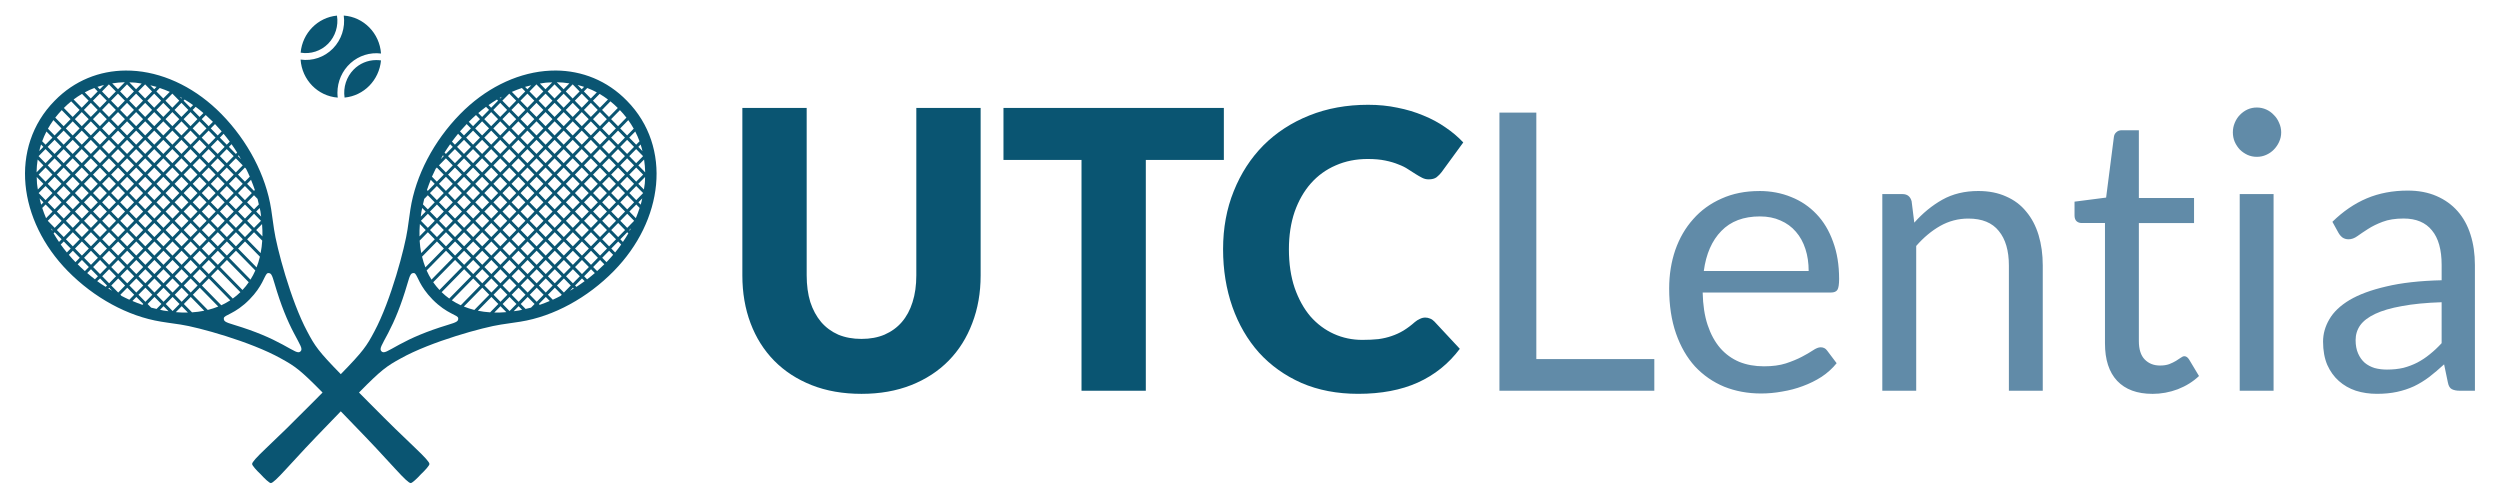 <?xml version="1.0" encoding="UTF-8" standalone="no"?>
<!-- Created with Inkscape (http://www.inkscape.org/) -->

<svg
   width="400"
   height="80"
   viewBox="0 0 105.833 21.167"
   version="1.1"
   id="svg1"
   xml:space="preserve"
   inkscape:version="1.3 (0e150ed6c4, 2023-07-21)"
   sodipodi:docname="Logo_web.svg"
   xmlns:inkscape="http://www.inkscape.org/namespaces/inkscape"
   xmlns:sodipodi="http://sodipodi.sourceforge.net/DTD/sodipodi-0.dtd"
   xmlns="http://www.w3.org/2000/svg"
   xmlns:svg="http://www.w3.org/2000/svg"><sodipodi:namedview
     id="namedview1"
     pagecolor="#ffffff"
     bordercolor="#666666"
     borderopacity="1.0"
     inkscape:showpageshadow="2"
     inkscape:pageopacity="0.0"
     inkscape:pagecheckerboard="0"
     inkscape:deskcolor="#d1d1d1"
     inkscape:document-units="px"
     inkscape:zoom="1.1326109"
     inkscape:cx="201.74625"
     inkscape:cy="32.226426"
     inkscape:window-width="1920"
     inkscape:window-height="1137"
     inkscape:window-x="-8"
     inkscape:window-y="-8"
     inkscape:window-maximized="1"
     inkscape:current-layer="layer1-3" /><defs
     id="defs1" /><g
     inkscape:label="Layer 1"
     inkscape:groupmode="layer"
     id="layer1"><g
       inkscape:label="Layer 1"
       id="layer1-3"
       transform="translate(-14.238,-54.41)"><g
         id="g1"
         transform="matrix(0.646,0,0,0.659,-0.6,-32.983)"><path
           id="path15"
           d="m 79.425,154.386 c 0.565,0 1.068,-0.091 1.509,-0.274 0.448,-0.192 0.827,-0.461 1.134,-0.81 0.307,-0.349 0.54,-0.773 0.699,-1.272 0.167,-0.507 0.249,-1.081 0.249,-1.721 v -10.761 h 4.215 v 10.761 c 0,1.113 -0.183,2.137 -0.549,3.067 -0.358,0.932 -0.873,1.734 -1.546,2.407 -0.674,0.673 -1.492,1.196 -2.457,1.571 -0.964,0.373 -2.05,0.561 -3.255,0.561 -1.214,0 -2.304,-0.187 -3.269,-0.561 -0.963,-0.375 -1.783,-0.899 -2.456,-1.571 -0.674,-0.674 -1.189,-1.476 -1.547,-2.407 -0.357,-0.93 -0.536,-1.954 -0.536,-3.067 v -10.761 h 4.215 v 10.749 c 0,0.641 0.079,1.214 0.237,1.721 0.167,0.499 0.404,0.926 0.711,1.284 0.307,0.349 0.682,0.619 1.121,0.81 0.449,0.183 0.956,0.274 1.523,0.274 z m 23.745,-14.839 v 3.342 h -5.114 v 14.826 h -4.214 v -14.826 h -5.114 v -3.342 z m 13.207,13.468 c 0.101,0 0.2,0.021 0.299,0.062 0.101,0.033 0.195,0.095 0.286,0.187 l 1.671,1.758 c -0.732,0.956 -1.649,1.679 -2.756,2.169 -1.097,0.482 -2.399,0.723 -3.904,0.723 -1.379,0 -2.618,-0.233 -3.717,-0.699 -1.089,-0.473 -2.016,-1.122 -2.781,-1.945 -0.757,-0.832 -1.338,-1.812 -1.746,-2.944 -0.406,-1.138 -0.61,-2.373 -0.61,-3.704 0,-1.354 0.233,-2.598 0.699,-3.727 0.465,-1.139 1.114,-2.121 1.945,-2.944 0.841,-0.823 1.843,-1.463 3.007,-1.919 1.163,-0.458 2.448,-0.686 3.853,-0.686 0.682,0 1.321,0.062 1.921,0.187 0.606,0.116 1.171,0.283 1.696,0.499 0.524,0.207 1.006,0.46 1.446,0.761 0.441,0.291 0.832,0.615 1.173,0.972 l -1.422,1.909 c -0.091,0.116 -0.199,0.225 -0.324,0.324 -0.124,0.092 -0.299,0.138 -0.524,0.138 -0.15,0 -0.291,-0.033 -0.425,-0.101 -0.132,-0.066 -0.274,-0.145 -0.423,-0.237 -0.15,-0.099 -0.317,-0.203 -0.499,-0.312 -0.175,-0.116 -0.387,-0.22 -0.637,-0.311 -0.241,-0.099 -0.528,-0.183 -0.86,-0.249 -0.325,-0.066 -0.707,-0.099 -1.148,-0.099 -0.765,0 -1.463,0.137 -2.096,0.411 -0.631,0.266 -1.175,0.653 -1.633,1.16 -0.449,0.499 -0.802,1.105 -1.06,1.82 -0.249,0.715 -0.375,1.517 -0.375,2.406 0,0.932 0.126,1.759 0.375,2.482 0.258,0.723 0.602,1.335 1.035,1.833 0.441,0.491 0.953,0.865 1.534,1.123 0.581,0.258 1.206,0.386 1.87,0.386 0.383,0 0.732,-0.017 1.048,-0.049 0.316,-0.042 0.606,-0.108 0.872,-0.2 0.274,-0.091 0.532,-0.207 0.773,-0.349 0.249,-0.15 0.499,-0.332 0.748,-0.549 0.101,-0.083 0.208,-0.15 0.325,-0.2 0.116,-0.058 0.237,-0.087 0.361,-0.087 z"
           style="fill:#0a5572;fill-opacity:1;fill-rule:nonzero;stroke:none;stroke-width:0.353" /><path
           id="path16"
           d="m 123.647,155.682 h 7.732 v 2.033 h -10.15 v -17.869 h 2.418 z m 14.605,-10.798 c 0.756,0 1.455,0.128 2.094,0.386 0.641,0.249 1.193,0.616 1.659,1.097 0.466,0.474 0.827,1.065 1.085,1.771 0.266,0.699 0.399,1.496 0.399,2.395 0,0.349 -0.037,0.581 -0.111,0.699 -0.076,0.116 -0.216,0.174 -0.424,0.174 h -8.406 c 0.017,0.799 0.124,1.493 0.324,2.084 0.2,0.589 0.474,1.084 0.824,1.483 0.349,0.391 0.765,0.686 1.247,0.886 0.482,0.192 1.022,0.287 1.621,0.287 0.557,0 1.035,-0.062 1.434,-0.187 0.408,-0.132 0.757,-0.274 1.047,-0.423 0.291,-0.15 0.532,-0.286 0.724,-0.412 0.2,-0.132 0.37,-0.2 0.511,-0.2 0.183,0 0.324,0.072 0.424,0.212 l 0.623,0.81 c -0.274,0.334 -0.602,0.624 -0.985,0.874 -0.382,0.241 -0.794,0.44 -1.235,0.598 -0.431,0.159 -0.881,0.274 -1.347,0.349 -0.466,0.084 -0.927,0.125 -1.385,0.125 -0.872,0 -1.678,-0.146 -2.418,-0.437 -0.732,-0.299 -1.368,-0.732 -1.909,-1.297 -0.532,-0.573 -0.948,-1.28 -1.247,-2.119 -0.299,-0.841 -0.449,-1.804 -0.449,-2.894 0,-0.881 0.134,-1.703 0.4,-2.468 0.274,-0.766 0.664,-1.426 1.173,-1.983 0.507,-0.567 1.126,-1.006 1.858,-1.323 0.732,-0.324 1.554,-0.485 2.469,-0.485 z m 0.049,1.633 c -1.072,0 -1.917,0.312 -2.531,0.936 -0.615,0.615 -0.998,1.472 -1.148,2.569 h 6.872 c 0,-0.515 -0.07,-0.985 -0.212,-1.41 -0.141,-0.431 -0.349,-0.802 -0.623,-1.109 -0.274,-0.316 -0.612,-0.557 -1.01,-0.724 -0.392,-0.175 -0.841,-0.262 -1.348,-0.262 z m 8.019,11.198 v -12.633 h 1.323 c 0.315,0 0.515,0.155 0.598,0.462 l 0.175,1.373 c 0.549,-0.608 1.159,-1.099 1.833,-1.472 0.682,-0.375 1.468,-0.561 2.358,-0.561 0.689,0 1.297,0.116 1.82,0.349 0.532,0.225 0.973,0.549 1.322,0.973 0.358,0.415 0.629,0.918 0.812,1.509 0.182,0.59 0.274,1.243 0.274,1.958 v 8.042 h -2.22 v -8.042 c 0,-0.956 -0.22,-1.696 -0.661,-2.22 -0.433,-0.532 -1.097,-0.798 -1.996,-0.798 -0.657,0 -1.272,0.157 -1.845,0.473 -0.567,0.317 -1.09,0.744 -1.572,1.286 v 9.302 z m 17.698,0.2 c -0.998,0 -1.768,-0.278 -2.308,-0.835 -0.532,-0.557 -0.798,-1.36 -0.798,-2.407 v -7.731 h -1.521 c -0.134,0 -0.246,-0.037 -0.336,-0.113 -0.092,-0.083 -0.138,-0.208 -0.138,-0.374 v -0.886 l 2.07,-0.262 0.511,-3.902 c 0.017,-0.126 0.072,-0.225 0.163,-0.299 0.091,-0.084 0.208,-0.125 0.349,-0.125 h 1.123 v 4.352 h 3.616 v 1.61 h -3.616 v 7.582 c 0,0.532 0.128,0.926 0.386,1.184 0.258,0.258 0.591,0.387 0.998,0.387 0.233,0 0.433,-0.029 0.599,-0.087 0.175,-0.067 0.324,-0.138 0.449,-0.212 0.124,-0.076 0.229,-0.142 0.311,-0.2 0.091,-0.066 0.171,-0.099 0.237,-0.099 0.116,0 0.22,0.07 0.312,0.211 l 0.649,1.061 c -0.383,0.357 -0.845,0.64 -1.385,0.848 -0.54,0.2 -1.097,0.299 -1.671,0.299 z m 7.943,-12.832 v 12.633 h -2.219 v -12.633 z m 0.499,-3.965 c 0,0.216 -0.045,0.419 -0.137,0.611 -0.083,0.183 -0.2,0.35 -0.35,0.499 -0.141,0.142 -0.307,0.253 -0.499,0.336 -0.191,0.084 -0.394,0.125 -0.611,0.125 -0.216,0 -0.42,-0.041 -0.61,-0.125 -0.183,-0.083 -0.35,-0.194 -0.499,-0.336 -0.142,-0.149 -0.254,-0.316 -0.338,-0.499 -0.083,-0.192 -0.124,-0.394 -0.124,-0.611 0,-0.216 0.041,-0.42 0.124,-0.612 0.084,-0.199 0.195,-0.369 0.338,-0.511 0.149,-0.149 0.315,-0.266 0.499,-0.349 0.19,-0.083 0.394,-0.125 0.61,-0.125 0.216,0 0.42,0.043 0.611,0.125 0.192,0.083 0.358,0.2 0.499,0.349 0.15,0.142 0.267,0.313 0.35,0.511 0.091,0.192 0.137,0.395 0.137,0.612 z m 12.696,16.597 h -0.984 c -0.217,0 -0.392,-0.033 -0.525,-0.099 -0.132,-0.066 -0.219,-0.208 -0.262,-0.424 l -0.249,-1.172 c -0.332,0.299 -0.656,0.569 -0.973,0.81 -0.315,0.233 -0.648,0.433 -0.998,0.598 -0.349,0.158 -0.722,0.278 -1.121,0.362 -0.392,0.083 -0.827,0.124 -1.309,0.124 -0.491,0 -0.953,-0.066 -1.385,-0.2 -0.424,-0.14 -0.794,-0.349 -1.109,-0.623 -0.317,-0.274 -0.57,-0.62 -0.761,-1.035 -0.183,-0.424 -0.276,-0.923 -0.276,-1.496 0,-0.499 0.138,-0.977 0.412,-1.435 0.274,-0.466 0.715,-0.876 1.322,-1.235 0.616,-0.357 1.418,-0.648 2.407,-0.872 0.99,-0.233 2.2,-0.367 3.63,-0.4 v -0.985 c 0,-0.981 -0.212,-1.72 -0.636,-2.219 -0.416,-0.507 -1.035,-0.761 -1.858,-0.761 -0.54,0 -0.998,0.07 -1.373,0.211 -0.365,0.134 -0.686,0.288 -0.96,0.462 -0.266,0.167 -0.499,0.32 -0.699,0.461 -0.19,0.134 -0.382,0.2 -0.573,0.2 -0.149,0 -0.283,-0.037 -0.398,-0.113 -0.109,-0.083 -0.195,-0.182 -0.262,-0.299 l -0.4,-0.711 c 0.699,-0.672 1.451,-1.175 2.257,-1.509 0.806,-0.332 1.7,-0.497 2.681,-0.497 0.707,0 1.334,0.116 1.882,0.349 0.55,0.233 1.01,0.557 1.385,0.973 0.374,0.415 0.657,0.918 0.847,1.509 0.192,0.59 0.287,1.239 0.287,1.945 z m -5.762,-1.359 c 0.391,0 0.748,-0.037 1.074,-0.111 0.324,-0.084 0.627,-0.196 0.909,-0.338 0.291,-0.149 0.566,-0.328 0.824,-0.536 0.266,-0.208 0.524,-0.445 0.773,-0.711 v -2.631 c -1.022,0.033 -1.892,0.116 -2.607,0.249 -0.715,0.124 -1.297,0.291 -1.746,0.499 -0.449,0.208 -0.777,0.453 -0.985,0.736 -0.2,0.283 -0.299,0.598 -0.299,0.948 0,0.332 0.054,0.619 0.163,0.86 0.107,0.241 0.253,0.441 0.435,0.598 0.183,0.15 0.4,0.262 0.649,0.338 0.249,0.066 0.52,0.099 0.81,0.099 z"
           style="fill:#618ba8;fill-opacity:1;fill-rule:nonzero;stroke:none;stroke-width:0.353" /><path
           id="path17"
           d="m 45.495,133.615 c 0.108,0.779 -0.156,1.562 -0.711,2.118 -0.556,0.555 -1.339,0.818 -2.118,0.709 0.091,1.308 1.129,2.348 2.435,2.442 -0.012,-0.102 -0.021,-0.205 -0.021,-0.307 0,-0.73 0.313,-1.423 0.859,-1.907 0.547,-0.482 1.275,-0.707 1.998,-0.617 -0.094,-1.306 -1.136,-2.347 -2.442,-2.438 z m -0.445,0.002 c -1.262,0.119 -2.263,1.119 -2.381,2.381 0.659,0.109 1.33,-0.106 1.804,-0.577 0.471,-0.474 0.686,-1.145 0.577,-1.804 z m 2.559,2.857 c -0.551,0.004 -1.08,0.223 -1.47,0.613 -0.47,0.471 -0.689,1.137 -0.591,1.796 1.266,-0.117 2.269,-1.12 2.387,-2.387 -0.107,-0.015 -0.216,-0.024 -0.325,-0.022 z m 11.789,0.671 c -0.242,-0.001 -0.488,0.011 -0.732,0.033 -1.958,0.187 -3.933,1.152 -5.545,2.764 -1.722,1.723 -2.916,3.94 -3.259,6.121 -0.085,0.54 -0.022,0.143 -0.186,1.277 -0.164,1.134 -1.094,4.598 -2.176,6.57 -0.499,0.927 -0.729,1.266 -2.2,2.741 -1.47,-1.474 -1.699,-1.813 -2.198,-2.741 -1.082,-1.972 -2.013,-5.436 -2.177,-6.57 -0.164,-1.133 -0.101,-0.737 -0.186,-1.277 -0.343,-2.182 -1.537,-4.399 -3.259,-6.121 -1.612,-1.612 -3.587,-2.577 -5.545,-2.764 -0.244,-0.023 -0.488,-0.033 -0.732,-0.032 -1.705,0.01 -3.357,0.635 -4.655,1.942 -1.494,1.483 -2.096,3.43 -1.909,5.387 0.187,1.958 1.151,3.933 2.763,5.545 1.723,1.721 3.94,2.914 6.122,3.258 0.539,0.085 0.144,0.022 1.278,0.186 1.134,0.164 4.598,1.094 6.57,2.176 0.926,0.499 1.264,0.726 2.734,2.191 -0.219,0.215 -0.346,0.345 -0.601,0.595 -1.625,1.604 -2.05,2 -3.121,3.002 -0.605,0.564 -0.892,0.872 -0.894,0.994 -0.001,0.093 0.281,0.404 0.562,0.663 0.259,0.281 0.571,0.565 0.663,0.562 0.121,-0.002 0.43,-0.289 0.994,-0.893 1.004,-1.071 1.399,-1.498 3.004,-3.121 0.248,-0.252 0.375,-0.379 0.587,-0.595 0.212,0.216 0.34,0.343 0.587,0.595 1.605,1.623 2,2.05 3.003,3.121 0.565,0.604 0.872,0.89 0.994,0.893 0.093,10e-4 0.404,-0.281 0.664,-0.562 0.281,-0.259 0.564,-0.569 0.562,-0.663 -0.003,-0.121 -0.289,-0.43 -0.893,-0.994 -1.071,-1.003 -1.498,-1.398 -3.121,-3.002 -0.256,-0.251 -0.385,-0.38 -0.602,-0.595 1.469,-1.465 1.808,-1.692 2.734,-2.191 1.971,-1.082 5.436,-2.012 6.57,-2.176 1.134,-0.164 0.737,-0.101 1.277,-0.186 2.182,-0.343 4.402,-1.537 6.123,-3.258 1.612,-1.613 2.577,-3.587 2.764,-5.545 0.187,-1.957 -0.416,-3.904 -1.91,-5.387 -1.298,-1.306 -2.951,-1.932 -4.655,-1.943 z m -28.25,0.752 -0.449,0.449 -0.378,-0.376 c 0.273,-0.041 0.547,-0.069 0.827,-0.073 z m 28.306,0 c 0.279,0.004 0.554,0.032 0.826,0.073 l -0.376,0.376 z m -28.01,0.01 c 0.14,0.005 0.28,0.005 0.42,0.019 0.128,0.012 0.258,0.036 0.387,0.055 l -0.367,0.367 z m 27.712,0 -0.441,0.441 -0.367,-0.367 c 0.129,-0.019 0.259,-0.043 0.387,-0.055 0.142,-0.014 0.281,-0.014 0.421,-0.019 z m -29.053,0.127 0.455,0.455 -0.455,0.453 -0.452,-0.453 z m 1.188,0 0.454,0.455 -0.454,0.453 -0.453,-0.453 z m 1.188,0 0.453,0.455 -0.453,0.452 -0.454,-0.452 z m 25.642,0 0.453,0.455 -0.453,0.452 -0.455,-0.452 z m 1.188,0 0.453,0.455 -0.455,0.453 -0.452,-0.453 z m 1.187,0 0.455,0.455 -0.455,0.453 -0.452,-0.453 z m -30.712,0.041 -0.273,0.273 -0.155,-0.155 c 0.141,-0.047 0.284,-0.084 0.427,-0.119 z m 31.034,0 c 0.143,0.035 0.286,0.073 0.426,0.119 l -0.153,0.155 z m -27.998,0.018 c 0.135,0.033 0.272,0.062 0.407,0.102 l -0.153,0.153 z m 24.963,0 -0.255,0.255 -0.153,-0.153 c 0.137,-0.04 0.271,-0.07 0.408,-0.102 z m -24.348,0.174 c 0.22,0.073 0.441,0.156 0.659,0.249 l -0.426,0.424 -0.453,-0.452 z m 23.732,0 0.22,0.222 -0.453,0.452 -0.424,-0.424 c 0.218,-0.093 0.437,-0.176 0.657,-0.249 z m -28.017,0.001 0.22,0.22 -0.453,0.453 -0.394,-0.394 c 0.204,-0.108 0.413,-0.2 0.627,-0.28 z m 32.301,0 c 0.213,0.08 0.423,0.172 0.627,0.28 l -0.394,0.394 -0.453,-0.453 z m -31.94,0.361 0.453,0.452 -0.453,0.455 -0.454,-0.455 z m 1.186,0 0.453,0.452 -0.452,0.455 -0.455,-0.455 z m 1.188,0 0.455,0.452 -0.455,0.455 -0.453,-0.455 z m 1.188,0 0.453,0.452 -0.453,0.455 -0.453,-0.455 z m 1.188,0 0.454,0.452 -0.454,0.455 -0.453,-0.455 z m 22.079,0 0.454,0.452 -0.454,0.455 -0.453,-0.455 z m 1.188,0 0.453,0.452 -0.453,0.455 -0.454,-0.455 z m 1.188,0 0.453,0.452 -0.453,0.455 -0.453,-0.455 z m 1.188,0 0.452,0.452 -0.452,0.455 -0.455,-0.455 z m 1.186,0 0.453,0.452 -0.453,0.455 -0.453,-0.455 z m -32.748,0.018 0.434,0.434 -0.454,0.455 -0.531,-0.531 c 0.178,-0.132 0.361,-0.251 0.55,-0.358 z m 33.918,0 c 0.187,0.108 0.37,0.226 0.548,0.358 l -0.531,0.531 -0.453,-0.455 z m -27.515,0.183 c 0.047,0.026 0.095,0.052 0.142,0.078 l -0.032,0.033 z m 21.113,0 -0.111,0.111 -0.033,-0.033 c 0.048,-0.026 0.096,-0.052 0.145,-0.078 z m -20.789,0.179 c 0.186,0.109 0.369,0.23 0.55,0.355 l -0.169,0.171 -0.454,-0.455 z m 20.464,0 0.073,0.072 -0.453,0.455 -0.171,-0.171 c 0.182,-0.125 0.365,-0.247 0.551,-0.357 z m -27.901,0.116 0.551,0.551 -0.453,0.452 -0.579,-0.577 c 0.156,-0.153 0.316,-0.295 0.481,-0.426 z m 35.337,0 c 0.165,0.131 0.327,0.273 0.483,0.426 l -0.579,0.577 -0.453,-0.452 z m -34.051,0.096 0.453,0.455 -0.453,0.452 -0.453,-0.452 z m 1.186,0 0.455,0.455 -0.455,0.452 -0.452,-0.452 z m 1.188,0 0.454,0.455 -0.454,0.452 -0.453,-0.452 z m 1.188,0 0.453,0.455 -0.453,0.452 -0.454,-0.452 z m 1.188,0 0.453,0.455 -0.453,0.452 -0.453,-0.452 z m 1.188,0 0.453,0.455 -0.453,0.452 -0.453,-0.452 z m 20.891,0 0.453,0.455 -0.453,0.452 -0.453,-0.452 z m 1.188,0 0.453,0.455 -0.453,0.452 -0.453,-0.452 z m 1.188,0 0.453,0.455 -0.453,0.452 -0.455,-0.452 z m 1.188,0 0.453,0.455 -0.455,0.452 -0.452,-0.452 z m 1.187,0 0.455,0.455 -0.455,0.452 -0.454,-0.452 z m 1.188,0 0.453,0.455 -0.453,0.452 -0.453,-0.452 z m -25.897,0.256 c 0.172,0.125 0.341,0.259 0.508,0.4 l -0.252,0.25 -0.453,-0.452 z m 19.028,0 0.197,0.198 -0.453,0.452 -0.252,-0.25 c 0.167,-0.141 0.336,-0.274 0.508,-0.4 z m -27.805,0.212 0.579,0.579 -0.453,0.455 -0.55,-0.551 c 0.131,-0.165 0.273,-0.326 0.424,-0.482 z m 36.58,0 c 0.153,0.156 0.296,0.317 0.426,0.482 l -0.55,0.551 -0.454,-0.455 z m -35.267,0.126 0.454,0.453 -0.454,0.453 -0.453,-0.453 z m 1.188,0 0.453,0.453 -0.453,0.453 -0.455,-0.453 z m 1.188,0 0.452,0.453 -0.452,0.453 -0.455,-0.453 z m 1.186,0 0.455,0.453 -0.455,0.453 -0.453,-0.453 z m 1.188,0 0.453,0.453 -0.453,0.453 -0.453,-0.453 z m 1.188,0 0.454,0.453 -0.454,0.453 -0.453,-0.453 z m 1.188,0 0.453,0.453 -0.453,0.453 -0.454,-0.453 z m 19.703,0 0.453,0.453 -0.453,0.453 -0.453,-0.453 z m 1.188,0 0.454,0.453 -0.454,0.453 -0.453,-0.453 z m 1.188,0 0.453,0.453 -0.453,0.453 -0.454,-0.453 z m 1.188,0 0.453,0.453 -0.453,0.453 -0.453,-0.453 z m 1.188,0 0.452,0.453 -0.452,0.453 -0.455,-0.453 z m 1.186,0 0.453,0.453 -0.453,0.453 -0.453,-0.453 z m 1.188,0 0.455,0.453 -0.455,0.453 -0.453,-0.453 z m -25.831,0.19 c 0.16,0.139 0.317,0.284 0.471,0.435 l -0.281,0.281 -0.455,-0.453 z m 17.709,0 0.262,0.263 -0.453,0.453 -0.28,-0.281 c 0.153,-0.153 0.312,-0.296 0.471,-0.435 z m -27.692,0.327 0.531,0.53 -0.453,0.454 -0.436,-0.434 c 0.108,-0.187 0.228,-0.371 0.358,-0.55 z m 37.673,0 c 0.131,0.177 0.249,0.362 0.357,0.55 l -0.434,0.434 -0.453,-0.454 z m -36.408,0.077 0.453,0.453 -0.453,0.454 -0.453,-0.454 z m 1.188,0 0.453,0.453 -0.453,0.454 -0.453,-0.454 z m 1.186,0 0.455,0.453 -0.455,0.454 -0.452,-0.454 z m 1.188,0 0.455,0.453 -0.455,0.454 -0.453,-0.454 z m 1.188,0 0.453,0.453 -0.453,0.454 -0.454,-0.454 z m 1.188,0 0.453,0.453 -0.453,0.454 -0.453,-0.454 z m 1.188,0 0.453,0.453 -0.453,0.454 -0.453,-0.454 z m 1.186,0 0.455,0.453 -0.453,0.454 -0.453,-0.454 z m 18.517,0 0.455,0.453 -0.455,0.454 -0.454,-0.454 z m 1.188,0 0.453,0.453 -0.453,0.454 -0.453,-0.454 z m 1.188,0 0.453,0.453 -0.453,0.454 -0.453,-0.454 z m 1.188,0 0.453,0.453 -0.453,0.454 -0.455,-0.454 z m 1.186,0 0.455,0.453 -0.455,0.454 -0.452,-0.454 z m 1.188,0 0.455,0.453 -0.455,0.454 -0.452,-0.454 z m 1.188,0 0.453,0.453 -0.453,0.454 -0.453,-0.454 z m 1.188,0 0.453,0.453 -0.453,0.454 -0.453,-0.454 z m -25.818,0.175 c 0.15,0.155 0.296,0.31 0.437,0.471 l -0.261,0.261 -0.455,-0.454 z m 16.492,0 0.278,0.278 -0.455,0.454 -0.26,-0.261 c 0.141,-0.161 0.288,-0.317 0.437,-0.471 z m -26.411,0.419 0.453,0.453 -0.453,0.453 -0.453,-0.453 z m 1.188,0 0.454,0.453 -0.454,0.453 -0.453,-0.453 z m 1.188,0 0.453,0.453 -0.453,0.453 -0.455,-0.453 z m 1.188,0 0.452,0.453 -0.452,0.453 -0.455,-0.453 z m 1.186,0 0.455,0.453 -0.455,0.453 -0.453,-0.453 z m 1.188,0 0.453,0.453 -0.453,0.453 -0.453,-0.453 z m 1.188,0 0.454,0.453 -0.454,0.453 -0.453,-0.453 z m 1.188,0 0.453,0.453 -0.453,0.453 -0.455,-0.453 z m 1.188,0 0.453,0.453 -0.453,0.453 -0.455,-0.453 z m 17.327,0 0.453,0.453 -0.453,0.453 -0.453,-0.453 z m 1.189,0 0.452,0.453 -0.453,0.453 -0.453,-0.453 z m 1.186,0 0.454,0.453 -0.454,0.453 -0.453,-0.453 z m 1.188,0 0.453,0.453 -0.453,0.453 -0.454,-0.453 z m 1.188,0 0.453,0.453 -0.453,0.453 -0.453,-0.453 z m 1.188,0 0.452,0.453 -0.452,0.453 -0.455,-0.453 z m 1.186,0 0.453,0.453 -0.453,0.453 -0.453,-0.453 z m 1.188,0 0.455,0.453 -0.455,0.453 -0.453,-0.453 z m 1.188,0 0.453,0.453 -0.453,0.453 -0.454,-0.453 z m -37.459,0.059 0.394,0.394 -0.453,0.453 -0.22,-0.22 c 0.08,-0.213 0.174,-0.422 0.28,-0.627 z m 38.586,0 c 0.108,0.205 0.201,0.413 0.281,0.627 l -0.22,0.22 -0.455,-0.453 z m -26.975,0.146 c 0.138,0.165 0.274,0.333 0.403,0.506 l -0.196,0.195 -0.453,-0.453 z m 15.365,0 0.248,0.248 -0.455,0.453 -0.194,-0.195 c 0.128,-0.173 0.262,-0.34 0.401,-0.506 z m -26.442,0.389 0.453,0.453 -0.453,0.453 -0.454,-0.453 z m 1.188,0 0.453,0.453 -0.453,0.453 -0.455,-0.453 z m 1.188,0 0.453,0.453 -0.453,0.453 -0.453,-0.453 z m 1.186,0 0.455,0.453 -0.455,0.453 -0.452,-0.453 z m 1.188,0 0.455,0.453 -0.455,0.453 -0.453,-0.453 z m 1.188,0 0.453,0.453 -0.453,0.453 -0.454,-0.453 z m 1.188,0 0.453,0.453 -0.453,0.453 -0.453,-0.453 z m 1.188,0 0.453,0.453 -0.453,0.453 -0.453,-0.453 z m 1.186,0 0.455,0.453 -0.453,0.453 -0.453,-0.453 z m 1.189,0 0.454,0.453 -0.454,0.453 -0.455,-0.453 z m 16.141,0 0.453,0.453 -0.455,0.453 -0.453,-0.453 z m 1.187,0 0.455,0.453 -0.455,0.453 -0.454,-0.453 z m 1.188,0 0.453,0.453 -0.453,0.453 -0.453,-0.453 z m 1.188,0 0.453,0.453 -0.453,0.453 -0.453,-0.453 z m 1.188,0 0.453,0.453 -0.453,0.453 -0.455,-0.453 z m 1.186,0 0.455,0.453 -0.455,0.453 -0.452,-0.453 z m 1.188,0 0.455,0.453 -0.455,0.453 -0.452,-0.453 z m 1.188,0 0.453,0.453 -0.453,0.453 -0.453,-0.453 z m 1.188,0 0.453,0.453 -0.453,0.453 -0.453,-0.453 z m 1.188,0 0.453,0.453 -0.453,0.453 -0.453,-0.453 z m -25.922,0.281 c 0.127,0.176 0.251,0.356 0.367,0.539 l -0.085,0.087 -0.455,-0.453 z m 14.327,0 0.171,0.173 -0.452,0.453 -0.088,-0.087 c 0.117,-0.183 0.241,-0.363 0.369,-0.539 z m -26.811,0.019 0.154,0.153 -0.273,0.273 c 0.035,-0.143 0.073,-0.286 0.119,-0.426 z m 39.293,0 c 0.047,0.139 0.084,0.283 0.12,0.426 l -0.273,-0.273 z m -39,0.294 0.453,0.453 -0.453,0.453 -0.453,-0.453 z m 1.188,0 0.453,0.453 -0.453,0.453 -0.453,-0.453 z m 1.188,0 0.454,0.453 -0.454,0.453 -0.453,-0.453 z m 1.188,0 0.453,0.453 -0.453,0.453 -0.455,-0.453 z m 1.188,0 0.452,0.453 -0.452,0.453 -0.455,-0.453 z m 1.186,0 0.455,0.453 -0.455,0.453 -0.453,-0.453 z m 1.188,0 0.455,0.453 -0.455,0.453 -0.453,-0.453 z m 1.188,0 0.454,0.453 -0.454,0.453 -0.453,-0.453 z m 1.188,0 0.453,0.453 -0.453,0.453 -0.455,-0.453 z m 1.188,0 0.453,0.453 -0.453,0.453 -0.455,-0.453 z m 1.186,0 0.455,0.453 -0.453,0.453 -0.453,-0.453 z m 14.953,0 0.455,0.453 -0.455,0.453 -0.453,-0.453 z m 1.188,0 0.453,0.453 -0.453,0.453 -0.453,-0.453 z m 1.189,0 0.452,0.453 -0.453,0.453 -0.453,-0.453 z m 1.186,0 0.454,0.453 -0.454,0.453 -0.453,-0.453 z m 1.188,0 0.453,0.453 -0.453,0.453 -0.454,-0.453 z m 1.188,0 0.453,0.453 -0.453,0.453 -0.453,-0.453 z m 1.188,0 0.452,0.453 -0.452,0.453 -0.455,-0.453 z m 1.186,0 0.453,0.453 -0.453,0.453 -0.453,-0.453 z m 1.188,0 0.455,0.453 -0.455,0.453 -0.453,-0.453 z m 1.188,0 0.453,0.453 -0.453,0.453 -0.454,-0.453 z m 1.188,0 0.453,0.453 -0.453,0.453 -0.453,-0.453 z m -26.043,0.401 c 0.051,0.081 0.096,0.165 0.145,0.249 l -0.197,-0.197 z m 13.381,0 0.053,0.052 -0.197,0.197 c 0.048,-0.084 0.094,-0.168 0.145,-0.251 z m -25.449,0.193 0.453,0.452 -0.453,0.455 -0.454,-0.455 z m 1.188,0 0.453,0.452 -0.453,0.455 -0.455,-0.455 z m 1.188,0 0.453,0.452 -0.453,0.455 -0.453,-0.455 z m 1.186,0 0.455,0.452 -0.455,0.455 -0.452,-0.455 z m 1.188,0 0.455,0.452 -0.455,0.455 -0.453,-0.455 z m 1.188,0 0.453,0.452 -0.453,0.455 -0.454,-0.455 z m 1.188,0 0.453,0.452 -0.453,0.455 -0.453,-0.455 z m 1.188,0 0.453,0.453 -0.453,0.453 -0.453,-0.455 z m 1.186,0 0.455,0.453 -0.453,0.453 -0.453,-0.455 z m 1.189,0 0.454,0.453 -0.454,0.453 -0.455,-0.455 z m 1.188,0 0.452,0.453 -0.452,0.453 -0.455,-0.455 z m 13.765,0 0.452,0.452 -0.452,0.455 -0.455,-0.453 z m 1.188,0 0.453,0.452 -0.455,0.455 -0.453,-0.453 z m 1.187,0 0.455,0.452 -0.455,0.455 -0.454,-0.453 z m 1.188,0 0.453,0.452 -0.453,0.455 -0.453,-0.453 z m 1.188,0 0.453,0.452 -0.453,0.455 -0.453,-0.455 z m 1.188,0 0.453,0.452 -0.453,0.455 -0.455,-0.455 z m 1.186,0 0.455,0.452 -0.455,0.455 -0.452,-0.455 z m 1.188,0 0.455,0.452 -0.455,0.455 -0.452,-0.455 z m 1.188,0 0.453,0.452 -0.453,0.455 -0.453,-0.455 z m 1.188,0 0.453,0.452 -0.453,0.455 -0.453,-0.455 z m 1.188,0 0.453,0.452 -0.453,0.455 -0.453,-0.455 z m -38.631,0.076 0.378,0.376 -0.449,0.449 c 0.003,-0.278 0.032,-0.554 0.072,-0.825 z m 39.741,0 c 0.041,0.271 0.069,0.547 0.073,0.825 l -0.449,-0.449 z m -39.223,0.516 0.453,0.455 -0.453,0.452 -0.453,-0.452 z m 1.188,0 0.453,0.455 -0.453,0.452 -0.453,-0.452 z m 1.188,0 0.454,0.455 -0.454,0.452 -0.453,-0.452 z m 1.188,0 0.453,0.455 -0.453,0.452 -0.455,-0.452 z m 1.188,0 0.452,0.455 -0.452,0.452 -0.455,-0.452 z m 1.186,0 0.455,0.455 -0.455,0.452 -0.453,-0.452 z m 1.188,0 0.455,0.455 -0.455,0.452 -0.453,-0.452 z m 1.188,0 0.454,0.455 -0.454,0.452 -0.453,-0.452 z m 1.188,0 0.453,0.455 -0.453,0.452 -0.455,-0.452 z m 1.188,0 0.453,0.455 -0.453,0.452 -0.455,-0.452 z m 1.186,0 0.455,0.455 -0.453,0.452 -0.453,-0.452 z m 1.188,0 0.073,0.074 c 0.085,0.17 0.173,0.34 0.247,0.513 l -0.32,0.32 -0.453,-0.452 z m 12.579,0 0.453,0.455 -0.455,0.452 -0.32,-0.32 c 0.076,-0.172 0.163,-0.343 0.248,-0.513 z m 1.186,0 0.455,0.455 -0.455,0.452 -0.453,-0.452 z m 1.188,0 0.453,0.455 -0.453,0.452 -0.453,-0.452 z m 1.189,0 0.452,0.455 -0.453,0.452 -0.453,-0.452 z m 1.186,0 0.454,0.455 -0.454,0.452 -0.453,-0.452 z m 1.188,0 0.453,0.455 -0.453,0.452 -0.454,-0.452 z m 1.188,0 0.453,0.455 -0.453,0.452 -0.453,-0.452 z m 1.188,0 0.452,0.455 -0.452,0.452 -0.455,-0.452 z m 1.186,0 0.453,0.455 -0.453,0.452 -0.453,-0.452 z m 1.188,0 0.455,0.455 -0.455,0.452 -0.453,-0.452 z m 1.188,0 0.453,0.455 -0.453,0.452 -0.454,-0.452 z m 1.188,0 0.453,0.455 -0.453,0.452 -0.453,-0.452 z m -38.112,0.594 0.453,0.453 -0.453,0.455 -0.454,-0.455 z m 1.188,0 0.453,0.453 -0.453,0.455 -0.453,-0.455 z m 1.188,0 0.453,0.453 -0.453,0.455 -0.453,-0.455 z m 1.186,0 0.455,0.453 -0.455,0.455 -0.452,-0.455 z m 1.188,0 0.455,0.453 -0.455,0.455 -0.453,-0.455 z m 1.188,0 0.453,0.453 -0.453,0.455 -0.454,-0.455 z m 1.188,0 0.453,0.453 -0.453,0.455 -0.453,-0.455 z m 1.188,0 0.453,0.453 -0.453,0.455 -0.453,-0.455 z m 1.186,0 0.455,0.453 -0.453,0.455 -0.453,-0.455 z m 1.189,0 0.454,0.453 -0.454,0.455 -0.455,-0.455 z m 1.188,0 0.452,0.453 -0.452,0.455 -0.455,-0.455 z m 13.765,0 0.452,0.453 -0.452,0.455 -0.455,-0.455 z m 1.188,0 0.453,0.453 -0.455,0.455 -0.453,-0.455 z m 1.187,0 0.455,0.453 -0.455,0.455 -0.454,-0.455 z m 1.188,0 0.453,0.453 -0.453,0.455 -0.453,-0.455 z m 1.188,0 0.453,0.453 -0.453,0.455 -0.453,-0.455 z m 1.188,0 0.453,0.453 -0.453,0.455 -0.455,-0.455 z m 1.186,0 0.455,0.453 -0.455,0.455 -0.452,-0.455 z m 1.188,0 0.455,0.453 -0.455,0.455 -0.452,-0.455 z m 1.188,0 0.453,0.453 -0.453,0.455 -0.453,-0.455 z m 1.188,0 0.453,0.453 -0.453,0.455 -0.453,-0.455 z m 1.188,0 0.453,0.453 -0.453,0.455 -0.453,-0.455 z m -38.694,0.012 0.441,0.441 -0.365,0.365 c -0.019,-0.129 -0.044,-0.258 -0.056,-0.387 -0.012,-0.141 -0.014,-0.28 -0.019,-0.419 z m 39.869,0 c -0.004,0.139 -0.005,0.278 -0.019,0.419 -0.013,0.129 -0.037,0.258 -0.057,0.387 L 64.794,144.424 Z m -25.824,0.181 c 0.091,0.218 0.176,0.437 0.251,0.657 l -0.056,0.055 -0.453,-0.452 z m 11.778,0 0.26,0.26 -0.453,0.452 -0.056,-0.055 c 0.074,-0.22 0.16,-0.44 0.249,-0.657 z m -25.242,0.401 0.453,0.452 -0.453,0.455 -0.453,-0.455 z m 1.188,0 0.453,0.452 -0.453,0.455 -0.453,-0.455 z m 1.188,0 0.454,0.452 -0.454,0.455 -0.453,-0.455 z m 1.188,0 0.453,0.452 -0.453,0.455 -0.455,-0.455 z m 1.188,0 0.452,0.452 -0.452,0.455 -0.455,-0.455 z m 1.186,0 0.455,0.452 -0.455,0.455 -0.453,-0.455 z m 1.188,0 0.455,0.452 -0.455,0.455 -0.453,-0.455 z m 1.188,0 0.454,0.452 -0.454,0.455 -0.453,-0.455 z m 1.188,0 0.453,0.452 -0.453,0.455 -0.455,-0.455 z m 1.188,0 0.453,0.453 -0.453,0.453 -0.455,-0.455 z m 1.186,0 0.455,0.452 -0.455,0.455 -0.452,-0.455 z m 1.188,0 0.453,0.452 -0.453,0.455 -0.453,-0.455 z m 12.579,0 0.453,0.452 -0.453,0.455 -0.454,-0.455 z m 1.186,0 0.455,0.452 -0.455,0.455 -0.452,-0.455 z m 1.188,0 0.453,0.452 -0.453,0.455 -0.453,-0.453 z m 1.188,0 0.453,0.452 -0.453,0.455 -0.453,-0.455 z m 1.188,0 0.454,0.452 -0.454,0.455 -0.453,-0.455 z m 1.188,0 0.453,0.452 -0.453,0.455 -0.454,-0.455 z m 1.188,0 0.453,0.452 -0.453,0.455 -0.453,-0.455 z m 1.188,0 0.452,0.452 -0.452,0.455 -0.455,-0.455 z m 1.186,0 0.453,0.452 -0.453,0.455 -0.453,-0.455 z m 1.188,0 0.455,0.452 -0.455,0.455 -0.453,-0.455 z m 1.188,0 0.453,0.452 -0.453,0.455 -0.454,-0.455 z m 1.188,0 0.453,0.452 -0.453,0.455 -0.453,-0.455 z m -38.112,0.592 0.453,0.455 -0.453,0.452 -0.454,-0.452 z m 1.188,0 0.453,0.455 -0.453,0.452 -0.453,-0.452 z m 1.188,0 0.453,0.455 -0.453,0.452 -0.453,-0.452 z m 1.186,0 0.455,0.455 -0.455,0.452 -0.452,-0.452 z m 1.188,0 0.455,0.455 -0.455,0.452 -0.453,-0.452 z m 1.188,0 0.453,0.455 -0.453,0.452 -0.454,-0.452 z m 1.188,0 0.453,0.455 -0.453,0.452 -0.453,-0.452 z m 1.188,0 0.453,0.455 -0.453,0.452 -0.453,-0.452 z m 1.186,0 0.455,0.455 -0.453,0.452 -0.453,-0.452 z m 1.189,0 0.452,0.455 -0.452,0.452 -0.455,-0.452 z m 1.188,0 0.452,0.455 -0.452,0.452 -0.455,-0.452 z m 1.186,0 0.234,0.234 c 0.033,0.119 0.056,0.237 0.084,0.356 l -0.318,0.317 -0.453,-0.452 z m 11.391,0 0.453,0.455 -0.453,0.452 -0.318,-0.317 c 0.028,-0.119 0.051,-0.237 0.084,-0.356 z m 1.188,0 0.452,0.455 -0.452,0.452 -0.453,-0.452 z m 1.188,0 0.453,0.455 -0.455,0.452 -0.453,-0.452 z m 1.187,0 0.455,0.455 -0.455,0.452 -0.454,-0.452 z m 1.188,0 0.453,0.455 -0.453,0.452 -0.453,-0.452 z m 1.188,0 0.453,0.455 -0.453,0.452 -0.453,-0.452 z m 1.188,0 0.453,0.455 -0.453,0.452 -0.455,-0.452 z m 1.188,0 0.453,0.455 -0.455,0.452 -0.452,-0.452 z m 1.187,0 0.455,0.455 -0.455,0.452 -0.452,-0.452 z m 1.188,0 0.453,0.455 -0.453,0.452 -0.453,-0.452 z m 1.188,0 0.453,0.455 -0.453,0.452 -0.453,-0.452 z m 1.188,0 0.453,0.455 -0.453,0.452 -0.453,-0.452 z m -38.508,0.2 0.255,0.255 -0.152,0.152 c -0.04,-0.135 -0.07,-0.272 -0.102,-0.406 z m 39.496,0 c -0.032,0.135 -0.061,0.271 -0.102,0.406 l -0.152,-0.152 z m -39.1,0.394 0.453,0.453 -0.424,0.426 c -0.095,-0.219 -0.178,-0.437 -0.251,-0.657 z m 1.188,0 0.453,0.453 -0.453,0.455 -0.453,-0.455 z m 1.188,0 0.454,0.453 -0.454,0.455 -0.453,-0.455 z m 1.188,0 0.453,0.453 -0.453,0.455 -0.454,-0.455 z m 1.186,0 0.453,0.453 -0.452,0.455 -0.455,-0.455 z m 1.188,0 0.455,0.453 -0.455,0.455 -0.453,-0.455 z m 1.188,0 0.455,0.453 -0.455,0.455 -0.453,-0.455 z m 1.188,0 0.454,0.453 -0.454,0.455 -0.453,-0.455 z m 1.188,0 0.453,0.453 -0.453,0.455 -0.455,-0.455 z m 1.188,0 0.453,0.453 -0.453,0.455 -0.455,-0.455 z m 1.186,0 0.455,0.453 -0.455,0.453 -0.452,-0.453 z m 1.188,0 0.453,0.453 -0.453,0.453 -0.453,-0.453 z m 12.579,0 0.453,0.453 -0.453,0.453 -0.454,-0.453 z m 1.186,0 0.455,0.453 -0.455,0.453 -0.452,-0.453 z m 1.188,0 0.453,0.453 -0.453,0.455 -0.453,-0.455 z m 1.188,0 0.453,0.453 -0.453,0.455 -0.453,-0.455 z m 1.188,0 0.454,0.453 -0.454,0.455 -0.453,-0.455 z m 1.188,0 0.453,0.453 -0.453,0.455 -0.454,-0.455 z m 1.188,0 0.453,0.453 -0.453,0.455 -0.453,-0.455 z m 1.188,0 0.453,0.453 -0.453,0.455 -0.455,-0.455 z m 1.186,0 0.453,0.453 -0.453,0.455 -0.453,-0.455 z m 1.188,0 0.455,0.453 -0.455,0.455 -0.453,-0.455 z m 1.188,0 0.453,0.453 -0.453,0.455 -0.454,-0.455 z m 1.188,0 0.22,0.222 c -0.072,0.22 -0.156,0.438 -0.249,0.657 l -0.424,-0.426 z m -24.678,0.225 c 0.015,0.073 0.037,0.147 0.049,0.22 0.021,0.111 0.029,0.222 0.046,0.333 l -0.325,-0.325 z m 10.649,0 0.23,0.229 -0.325,0.325 c 0.016,-0.112 0.026,-0.222 0.047,-0.333 0.013,-0.073 0.033,-0.147 0.048,-0.22 z m -24.084,0.369 0.453,0.454 -0.453,0.453 -0.454,-0.453 z m 1.188,0 0.453,0.454 -0.453,0.453 -0.453,-0.453 z m 1.188,0 0.453,0.454 -0.453,0.453 -0.453,-0.453 z m 1.186,0 0.455,0.454 -0.453,0.453 -0.453,-0.453 z m 1.188,0 0.455,0.454 -0.455,0.453 -0.453,-0.453 z m 1.188,0 0.453,0.454 -0.453,0.453 -0.454,-0.453 z m 1.188,0 0.453,0.454 -0.453,0.453 -0.453,-0.453 z m 1.188,0 0.453,0.454 -0.453,0.453 -0.453,-0.453 z m 1.186,0 0.455,0.454 -0.455,0.453 -0.452,-0.453 z m 1.189,0 0.452,0.454 -0.452,0.453 -0.455,-0.453 z m 1.188,0 0.452,0.454 -0.452,0.453 -0.455,-0.453 z m 1.186,0 0.453,0.454 -0.453,0.453 -0.453,-0.453 z m 11.391,0 0.453,0.454 -0.453,0.453 -0.453,-0.453 z m 1.188,0 0.452,0.454 -0.452,0.453 -0.453,-0.453 z m 1.186,0 0.455,0.454 -0.453,0.453 -0.455,-0.453 z m 1.188,0 0.455,0.454 -0.455,0.453 -0.454,-0.453 z m 1.188,0 0.453,0.454 -0.453,0.453 -0.453,-0.453 z m 1.188,0 0.453,0.454 -0.453,0.453 -0.453,-0.453 z m 1.188,0 0.453,0.454 -0.453,0.453 -0.455,-0.453 z m 1.188,0 0.453,0.454 -0.455,0.453 -0.452,-0.453 z m 1.187,0 0.455,0.454 -0.455,0.453 -0.452,-0.453 z m 1.188,0 0.453,0.454 -0.453,0.453 -0.453,-0.453 z m 1.188,0 0.453,0.454 -0.453,0.453 -0.453,-0.453 z m 1.188,0 0.453,0.454 -0.453,0.453 -0.453,-0.453 z m -36.925,0.594 0.453,0.453 -0.453,0.453 -0.453,-0.453 z m 1.188,0 0.454,0.453 -0.454,0.453 -0.453,-0.453 z m 1.188,0 0.453,0.453 -0.453,0.453 -0.455,-0.453 z m 1.186,0 0.453,0.453 -0.452,0.453 -0.455,-0.453 z m 1.188,0 0.455,0.453 -0.455,0.453 -0.453,-0.453 z m 1.188,0 0.455,0.453 -0.455,0.453 -0.453,-0.453 z m 1.188,0 0.454,0.453 -0.454,0.453 -0.453,-0.453 z m 1.188,0 0.453,0.453 -0.453,0.453 -0.455,-0.453 z m 1.188,0 0.453,0.453 -0.453,0.453 -0.455,-0.453 z m 1.186,0 0.455,0.453 -0.455,0.453 -0.452,-0.453 z m 1.188,0 0.453,0.453 -0.453,0.453 -0.453,-0.453 z m 12.579,0 0.453,0.453 -0.453,0.453 -0.454,-0.453 z m 1.186,0 0.455,0.453 -0.455,0.453 -0.452,-0.453 z m 1.188,0 0.453,0.453 -0.453,0.453 -0.453,-0.453 z m 1.188,0 0.453,0.453 -0.453,0.453 -0.453,-0.453 z m 1.188,0 0.454,0.453 -0.454,0.453 -0.453,-0.453 z m 1.188,0 0.453,0.453 -0.453,0.453 -0.454,-0.453 z m 1.188,0 0.453,0.453 -0.453,0.453 -0.453,-0.453 z m 1.188,0 0.452,0.453 -0.452,0.453 -0.455,-0.453 z m 1.188,0 0.452,0.453 -0.453,0.453 -0.453,-0.453 z m 1.186,0 0.455,0.453 -0.455,0.453 -0.453,-0.453 z m 1.188,0 0.453,0.453 -0.453,0.453 -0.454,-0.453 z m -23.337,0.069 c 0.022,0.269 0.032,0.533 0.026,0.792 l -0.409,-0.408 z m 10.342,0 0.384,0.385 -0.408,0.408 c -0.007,-0.259 0.003,-0.524 0.024,-0.792 z m -24.182,0.274 0.111,0.11 -0.032,0.033 c -0.026,-0.048 -0.054,-0.096 -0.078,-0.143 z m 38.021,0 c -0.025,0.047 -0.051,0.095 -0.079,0.143 l -0.031,-0.033 z m -37.769,0.251 0.453,0.453 -0.171,0.171 c -0.125,-0.182 -0.245,-0.365 -0.355,-0.551 z m 1.188,0 0.453,0.453 -0.453,0.453 -0.453,-0.453 z m 1.186,0 0.455,0.453 -0.453,0.453 -0.453,-0.453 z m 1.188,0 0.455,0.453 -0.453,0.453 -0.453,-0.453 z m 1.188,0 0.455,0.453 -0.455,0.453 -0.453,-0.453 z m 1.188,0 0.453,0.453 -0.453,0.453 -0.454,-0.453 z m 1.188,0 0.453,0.453 -0.453,0.453 -0.453,-0.453 z m 1.188,0 0.453,0.453 -0.453,0.453 -0.453,-0.453 z m 1.186,0 0.455,0.453 -0.455,0.453 -0.452,-0.453 z m 1.189,0 0.452,0.453 -0.452,0.453 -0.455,-0.453 z m 1.188,0 0.452,0.453 -0.452,0.453 -0.455,-0.453 z m 1.186,0 0.537,0.539 c -0.017,0.274 -0.052,0.54 -0.105,0.801 l -0.886,-0.886 z m 11.391,0 0.453,0.453 -0.888,0.886 c -0.051,-0.261 -0.087,-0.527 -0.104,-0.801 z m 1.188,0 0.452,0.453 -0.452,0.453 -0.455,-0.453 z m 1.186,0 0.455,0.453 -0.453,0.453 -0.455,-0.453 z m 1.188,0 0.455,0.453 -0.455,0.453 -0.454,-0.453 z m 1.188,0 0.453,0.453 -0.453,0.453 -0.453,-0.453 z m 1.188,0 0.453,0.453 -0.453,0.453 -0.453,-0.453 z m 1.188,0 0.453,0.453 -0.453,0.453 -0.455,-0.453 z m 1.188,0 0.453,0.453 -0.455,0.453 -0.452,-0.453 z m 1.187,0 0.455,0.453 -0.455,0.453 -0.452,-0.453 z m 1.188,0 0.453,0.453 -0.453,0.453 -0.453,-0.453 z m 1.188,0 0.453,0.453 -0.453,0.453 -0.453,-0.453 z m 1.188,0 0.073,0.073 c -0.11,0.186 -0.23,0.369 -0.357,0.551 l -0.169,-0.171 z m -36.925,0.594 0.453,0.453 -0.252,0.252 c -0.139,-0.167 -0.274,-0.336 -0.4,-0.508 z m 1.188,0 0.454,0.453 -0.454,0.454 -0.453,-0.454 z m 1.188,0 0.453,0.453 -0.453,0.454 -0.455,-0.454 z m 1.186,0 0.453,0.453 -0.452,0.454 -0.455,-0.454 z m 1.188,0 0.455,0.453 -0.455,0.454 -0.453,-0.454 z m 1.188,0 0.455,0.453 -0.455,0.454 -0.453,-0.454 z m 1.188,0 0.454,0.453 -0.454,0.454 -0.453,-0.454 z m 1.188,0 0.453,0.453 -0.453,0.454 -0.455,-0.454 z m 1.188,0 0.453,0.453 -0.453,0.454 -0.455,-0.454 z m 1.186,0 0.455,0.453 -0.455,0.454 -0.452,-0.454 z m 1.188,0 0.977,0.977 c -0.056,0.237 -0.131,0.466 -0.219,0.688 l -1.211,-1.211 z m 12.578,0 0.455,0.453 -1.211,1.211 c -0.088,-0.222 -0.161,-0.451 -0.219,-0.688 z m 1.188,0 0.455,0.453 -0.455,0.454 -0.452,-0.454 z m 1.188,0 0.453,0.453 -0.453,0.454 -0.453,-0.454 z m 1.188,0 0.453,0.453 -0.452,0.454 -0.455,-0.454 z m 1.188,0 0.454,0.453 -0.454,0.454 -0.453,-0.454 z m 1.188,0 0.453,0.453 -0.453,0.454 -0.454,-0.454 z m 1.188,0 0.453,0.453 -0.453,0.454 -0.453,-0.454 z m 1.188,0 0.452,0.453 -0.452,0.454 -0.455,-0.454 z m 1.188,0 0.452,0.453 -0.453,0.454 -0.453,-0.454 z m 1.186,0 0.455,0.453 -0.455,0.454 -0.453,-0.454 z m 1.188,0 0.197,0.197 c -0.124,0.172 -0.259,0.342 -0.398,0.508 l -0.252,-0.252 z m -35.737,0.594 0.453,0.453 -0.281,0.281 c -0.152,-0.155 -0.296,-0.311 -0.435,-0.471 z m 1.186,0 0.455,0.453 -0.453,0.453 -0.453,-0.453 z m 1.188,0 0.455,0.453 -0.453,0.453 -0.453,-0.453 z m 1.188,0 0.455,0.453 -0.455,0.453 -0.453,-0.453 z m 1.188,0 0.453,0.453 -0.453,0.453 -0.454,-0.453 z m 1.188,0 0.453,0.453 -0.453,0.453 -0.453,-0.453 z m 1.188,0 0.453,0.453 -0.453,0.453 -0.453,-0.453 z m 1.186,0 0.455,0.453 -0.455,0.453 -0.452,-0.453 z m 1.189,0 0.452,0.453 -0.452,0.453 -0.455,-0.453 z m 1.188,0 1.269,1.269 c -0.092,0.204 -0.198,0.401 -0.318,0.588 l -1.405,-1.404 z m 13.765,0 0.452,0.453 -1.404,1.404 c -0.12,-0.187 -0.226,-0.384 -0.318,-0.588 z m 1.186,0 0.455,0.453 -0.453,0.453 -0.455,-0.453 z m 1.188,0 0.455,0.453 -0.455,0.453 -0.454,-0.453 z m 1.188,0 0.453,0.453 -0.453,0.453 -0.453,-0.453 z m 1.188,0 0.453,0.453 -0.453,0.453 -0.453,-0.453 z m 1.188,0 0.453,0.453 -0.453,0.453 -0.455,-0.453 z m 1.188,0 0.453,0.453 -0.455,0.453 -0.452,-0.453 z m 1.187,0 0.455,0.453 -0.455,0.453 -0.452,-0.453 z m 1.188,0 0.453,0.453 -0.453,0.453 -0.453,-0.453 z m 1.189,0 0.262,0.263 c -0.139,0.16 -0.283,0.317 -0.435,0.471 l -0.281,-0.281 z m -34.55,0.593 0.454,0.455 -0.261,0.26 c -0.163,-0.141 -0.318,-0.287 -0.471,-0.436 z m 1.188,0 0.453,0.455 -0.453,0.453 -0.455,-0.453 z m 1.186,0 0.453,0.455 -0.452,0.453 -0.455,-0.453 z m 1.188,0 0.455,0.455 -0.455,0.453 -0.453,-0.453 z m 1.188,0 0.453,0.455 -0.453,0.453 -0.453,-0.453 z m 1.188,0 0.454,0.455 -0.454,0.453 -0.453,-0.453 z m 1.188,0 0.453,0.455 -0.453,0.453 -0.455,-0.453 z m 1.188,0 0.453,0.455 -0.453,0.453 -0.455,-0.453 z m 1.186,0 1.432,1.432 c -0.123,0.175 -0.259,0.342 -0.409,0.497 l -1.475,-1.474 z m 14.953,0 0.455,0.455 -1.476,1.474 c -0.15,-0.156 -0.286,-0.322 -0.411,-0.497 z m 1.188,0 0.453,0.455 -0.453,0.453 -0.453,-0.453 z m 1.188,0 0.453,0.455 -0.452,0.453 -0.455,-0.453 z m 1.188,0 0.454,0.455 -0.454,0.453 -0.453,-0.453 z m 1.188,0 0.453,0.455 -0.453,0.453 -0.454,-0.453 z m 1.188,0 0.453,0.455 -0.453,0.453 -0.453,-0.453 z m 1.188,0 0.452,0.455 -0.452,0.453 -0.455,-0.453 z m 1.188,0 0.452,0.455 -0.453,0.453 -0.453,-0.453 z m 1.186,0 0.278,0.279 c -0.153,0.149 -0.31,0.295 -0.471,0.436 l -0.261,-0.26 z m -33.362,0.595 0.455,0.453 -0.196,0.196 c -0.172,-0.128 -0.34,-0.265 -0.506,-0.403 z m 1.188,0 0.455,0.453 -0.453,0.453 -0.453,-0.453 z m 1.188,0 0.455,0.453 -0.455,0.453 -0.453,-0.453 z m 1.188,0 0.453,0.453 -0.453,0.453 -0.454,-0.453 z m 1.188,0 0.453,0.453 -0.453,0.452 -0.453,-0.452 z m 1.188,0 0.453,0.453 -0.453,0.453 -0.453,-0.453 z m 1.186,0 0.455,0.453 -0.455,0.453 -0.452,-0.453 z m 1.189,0 1.475,1.475 c -0.157,0.15 -0.322,0.286 -0.497,0.409 l -1.432,-1.431 z m 16.14,0 0.455,0.453 -1.433,1.431 c -0.174,-0.123 -0.34,-0.259 -0.497,-0.409 z m 1.188,0 0.455,0.453 -0.455,0.453 -0.454,-0.453 z m 1.188,0 0.453,0.453 -0.453,0.453 -0.453,-0.453 z m 1.188,0 0.453,0.453 -0.453,0.452 -0.453,-0.452 z m 1.188,0 0.453,0.453 -0.453,0.453 -0.455,-0.453 z m 1.188,0 0.453,0.453 -0.455,0.453 -0.452,-0.453 z m 1.187,0 0.455,0.453 -0.455,0.453 -0.452,-0.453 z m 1.188,0 0.248,0.247 c -0.165,0.138 -0.333,0.274 -0.506,0.403 l -0.195,-0.197 z m -21.159,0.248 c 0.186,-0.003 0.244,0.072 0.423,0.685 0.418,1.401 0.835,2.37 1.26,3.164 0.423,0.794 0.602,1.017 0.44,1.18 -0.161,0.161 -0.386,-0.017 -1.18,-0.44 -0.794,-0.424 -1.762,-0.842 -3.164,-1.259 -0.613,-0.179 -0.689,-0.237 -0.685,-0.423 0.006,-0.231 0.724,-0.252 1.688,-1.217 h 0.001 c 0.845,-0.845 0.964,-1.501 1.137,-1.655 0.025,-0.022 0.051,-0.033 0.08,-0.035 z m 9.55,0 c 0.029,0.001 0.055,0.012 0.078,0.035 0.172,0.154 0.294,0.81 1.138,1.655 0.966,0.965 1.684,0.985 1.689,1.217 0.003,0.186 -0.073,0.244 -0.685,0.423 -1.401,0.417 -2.37,0.835 -3.164,1.259 -0.794,0.423 -1.017,0.601 -1.18,0.44 -0.163,-0.163 0.015,-0.386 0.44,-1.18 0.423,-0.794 0.842,-1.762 1.259,-3.164 0.179,-0.613 0.236,-0.689 0.423,-0.685 z m -20.564,0.345 0.453,0.455 -0.087,0.085 C 29.694,150.926 29.515,150.802 29.337,150.675 Z m 1.186,0 0.453,0.455 -0.452,0.452 -0.455,-0.453 z m 1.188,0 0.455,0.453 -0.455,0.453 -0.453,-0.453 z m 1.188,0 0.453,0.453 -0.453,0.453 -0.453,-0.453 z m 1.188,0 0.454,0.453 -0.454,0.453 -0.453,-0.453 z m 1.188,0 0.453,0.453 -0.453,0.453 -0.455,-0.453 z m 1.188,0 1.404,1.405 c -0.187,0.12 -0.385,0.226 -0.588,0.318 l -1.27,-1.27 z m 17.327,0 0.453,0.453 -1.269,1.27 c -0.204,-0.092 -0.401,-0.198 -0.588,-0.318 z m 1.188,0 0.453,0.453 -0.452,0.453 -0.455,-0.453 z m 1.188,0 0.454,0.453 -0.454,0.453 -0.453,-0.453 z m 1.188,0 0.453,0.453 -0.453,0.453 -0.454,-0.453 z m 1.188,0 0.453,0.453 -0.453,0.453 -0.453,-0.453 z m 1.188,0 0.452,0.453 -0.452,0.453 -0.455,-0.452 z m 1.188,0 0.172,0.174 c -0.178,0.127 -0.357,0.251 -0.54,0.367 l -0.087,-0.085 z m -30.988,0.594 0.197,0.197 c -0.083,-0.048 -0.167,-0.094 -0.249,-0.145 z m 1.188,0 0.454,0.453 -0.32,0.32 c -0.172,-0.074 -0.343,-0.161 -0.514,-0.247 l -0.073,-0.073 z m 1.188,0 0.453,0.453 -0.453,0.454 -0.454,-0.454 z m 1.188,0 0.453,0.453 -0.453,0.454 -0.453,-0.454 z m 1.188,0 0.453,0.453 -0.453,0.454 -0.453,-0.454 z m 1.186,0 1.213,1.211 c -0.222,0.088 -0.452,0.161 -0.689,0.219 l -0.976,-0.977 z m 18.517,0 0.455,0.453 -0.979,0.977 c -0.237,-0.058 -0.466,-0.131 -0.688,-0.219 z m 1.188,0 0.453,0.453 -0.453,0.454 -0.453,-0.454 z m 1.188,0 0.453,0.453 -0.453,0.454 -0.453,-0.454 z m 1.188,0 0.453,0.453 -0.453,0.454 -0.453,-0.454 z m 1.188,0 0.453,0.453 -0.073,0.073 c -0.171,0.086 -0.34,0.173 -0.514,0.247 l -0.32,-0.32 z m 1.187,0 0.052,0.053 c -0.081,0.051 -0.165,0.096 -0.248,0.145 z m -28.611,0.594 0.455,0.453 -0.058,0.056 c -0.219,-0.074 -0.438,-0.16 -0.656,-0.249 z m 1.188,0 0.453,0.453 -0.318,0.318 c -0.119,-0.028 -0.236,-0.051 -0.354,-0.084 l -0.234,-0.234 z m 1.188,0 0.454,0.453 -0.454,0.453 -0.453,-0.453 z m 1.188,0 0.886,0.886 c -0.26,0.052 -0.528,0.088 -0.802,0.104 l -0.538,-0.537 z m 19.703,0 0.453,0.453 -0.537,0.537 c -0.274,-0.016 -0.542,-0.052 -0.802,-0.104 z m 1.188,0 0.454,0.453 -0.454,0.453 -0.453,-0.453 z m 1.188,0 0.453,0.453 -0.234,0.234 c -0.119,0.033 -0.237,0.057 -0.354,0.084 l -0.319,-0.318 z m 1.188,0 0.259,0.26 c -0.218,0.09 -0.437,0.174 -0.657,0.249 l -0.055,-0.056 z m -25.049,0.594 0.325,0.325 c -0.112,-0.017 -0.222,-0.025 -0.334,-0.045 -0.074,-0.014 -0.147,-0.034 -0.22,-0.049 z m 1.188,0 0.409,0.41 c -0.26,0.007 -0.525,-0.004 -0.794,-0.026 z m 20.891,0 0.385,0.383 c -0.269,0.022 -0.533,0.032 -0.792,0.026 z m 1.188,0 0.229,0.23 c -0.073,0.015 -0.147,0.036 -0.22,0.049 -0.111,0.021 -0.222,0.029 -0.333,0.045 z"
           style="fill:#0a5572;fill-opacity:1;fill-rule:nonzero;stroke:none;stroke-width:0.353" /></g></g></g></svg>
